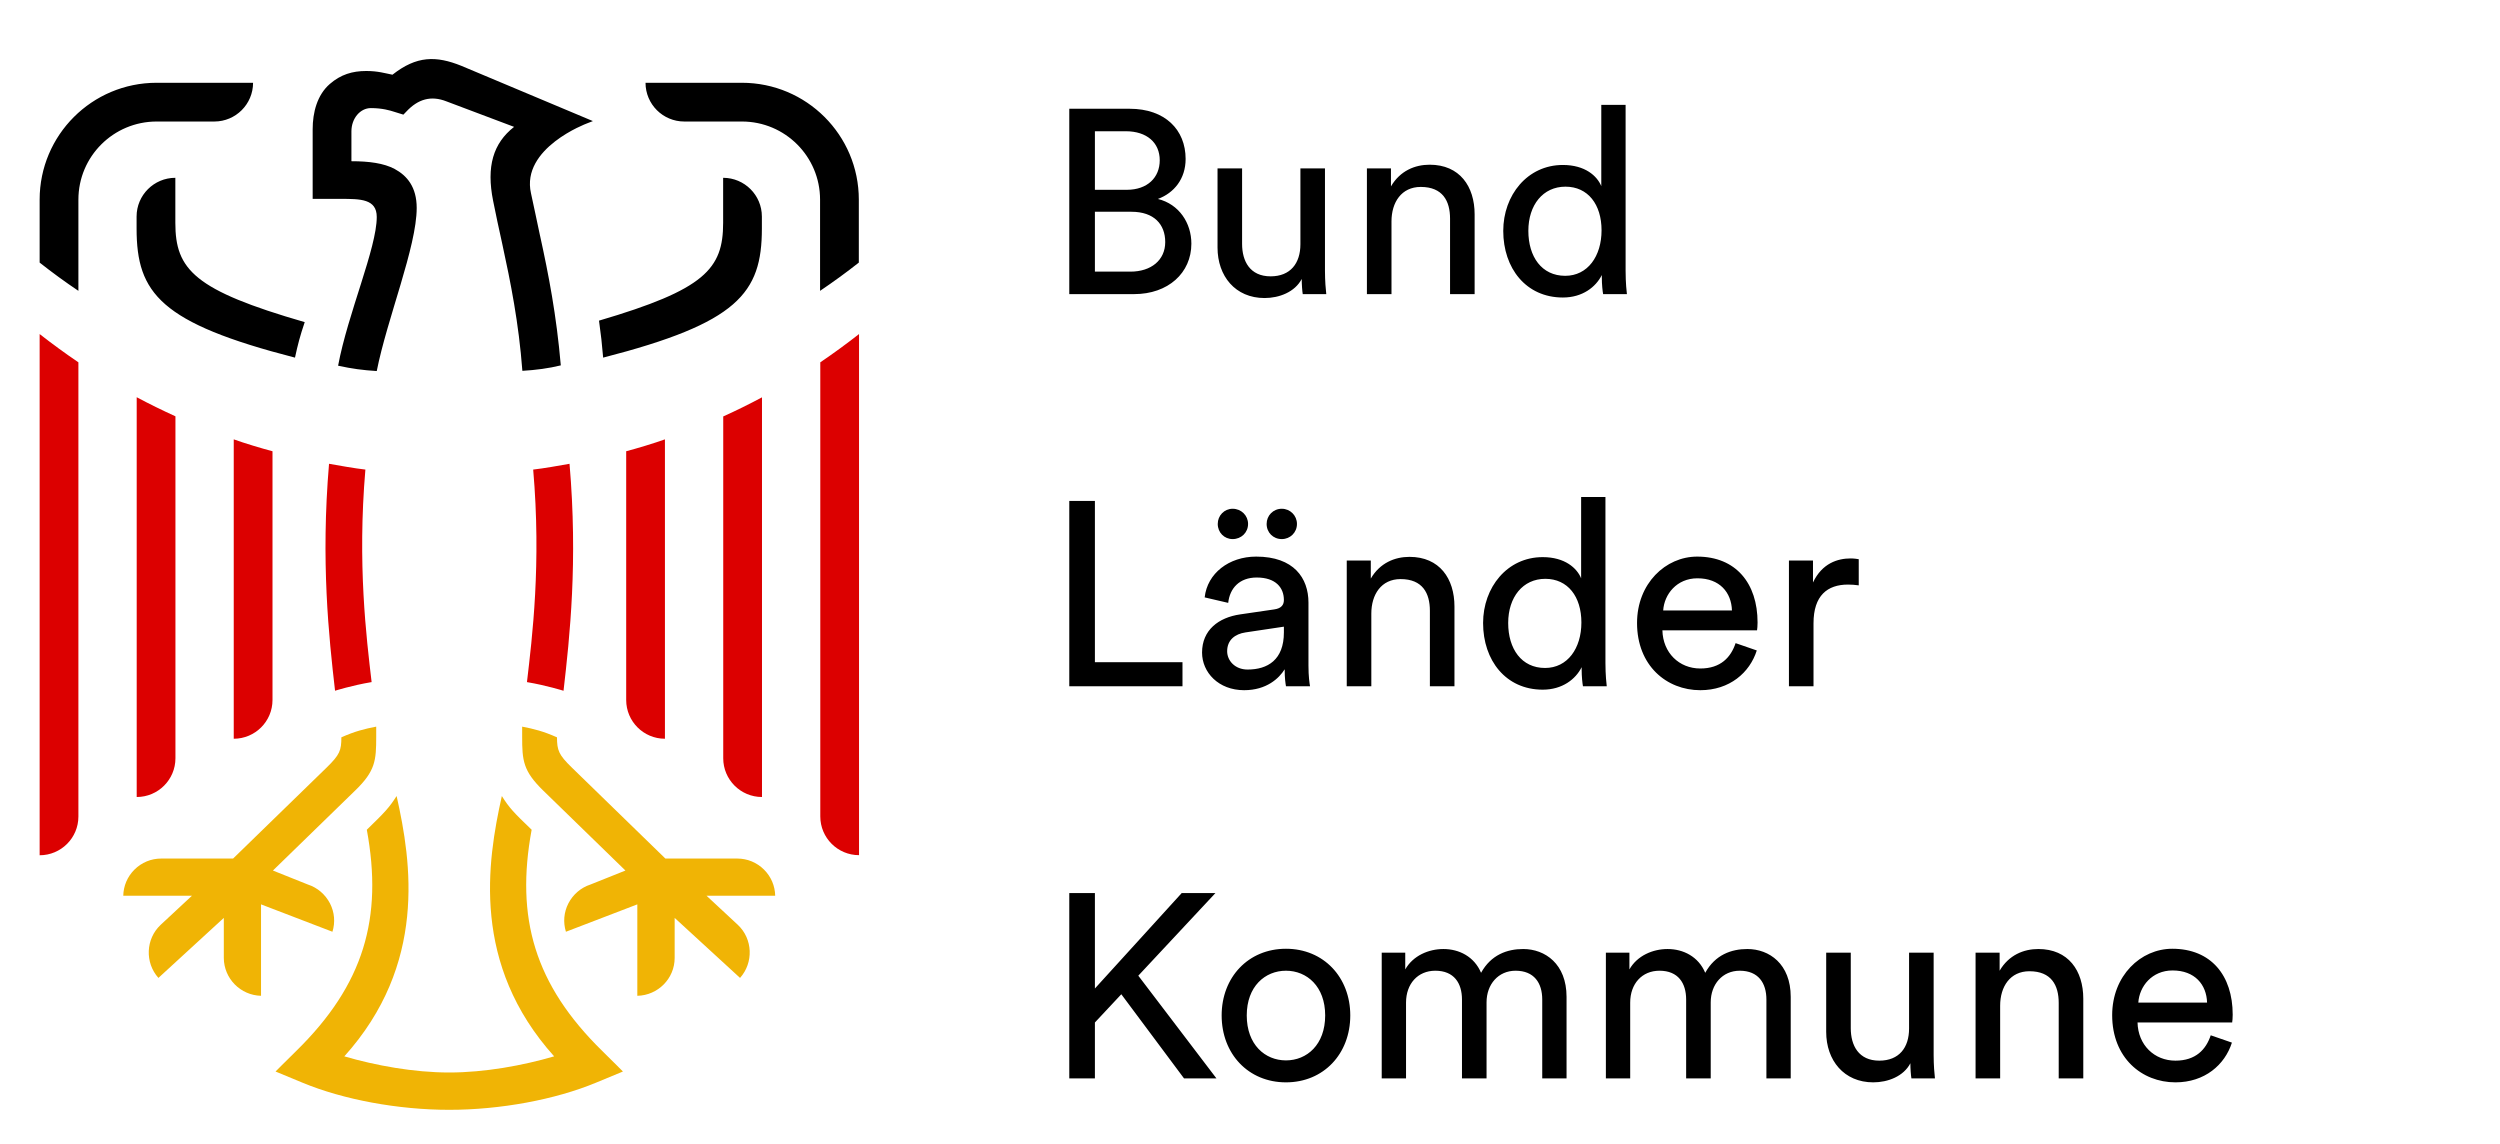 <svg width="153" height="70" viewBox="0 0 153 70" fill="none" xmlns="http://www.w3.org/2000/svg">
<path d="M65.44 6.656H69.136C71.296 6.656 72.56 7.936 72.56 9.728C72.56 10.944 71.856 11.808 70.864 12.176C72.16 12.496 72.912 13.648 72.912 14.912C72.912 16.704 71.488 18 69.408 18H65.44V6.656ZM67.008 11.616H68.96C70.224 11.616 70.976 10.864 70.976 9.808C70.976 8.736 70.192 8.032 68.896 8.032H67.008V11.616ZM67.008 16.624H69.184C70.448 16.624 71.312 15.92 71.312 14.816C71.312 13.728 70.624 12.96 69.248 12.96H67.008V16.624ZM79.665 17.072C79.249 17.872 78.288 18.24 77.392 18.24C75.6 18.24 74.513 16.896 74.513 15.152V10.304H76.016V14.928C76.016 15.984 76.496 16.912 77.76 16.912C78.977 16.912 79.585 16.112 79.585 14.944V10.304H81.088V16.576C81.088 17.184 81.136 17.728 81.168 18H79.728C79.697 17.824 79.665 17.392 79.665 17.072ZM85.159 13.552V18H83.655V10.304H85.127V11.408C85.687 10.448 86.599 10.08 87.495 10.08C89.335 10.08 90.247 11.408 90.247 13.12V18H88.743V13.376C88.743 12.304 88.295 11.44 86.951 11.44C85.767 11.44 85.159 12.384 85.159 13.552ZM93.535 14.128C93.535 15.712 94.351 16.88 95.791 16.88C97.167 16.88 98.015 15.68 98.015 14.096C98.015 12.512 97.183 11.424 95.807 11.424C94.431 11.424 93.535 12.544 93.535 14.128ZM98.031 16.96V16.832C97.663 17.568 96.847 18.208 95.647 18.208C93.391 18.208 91.999 16.416 91.999 14.128C91.999 11.952 93.471 10.096 95.647 10.096C97.007 10.096 97.743 10.768 97.999 11.392V6.416H99.487V16.576C99.487 17.312 99.551 17.872 99.567 18H98.111C98.079 17.824 98.031 17.424 98.031 16.96ZM72.368 42H65.44V30.656H67.008V40.528H72.368V42ZM73.566 39.936C73.566 38.56 74.574 37.792 75.902 37.6L77.982 37.296C78.446 37.232 78.574 36.992 78.574 36.72C78.574 35.968 78.078 35.344 76.91 35.344C75.854 35.344 75.262 36 75.166 36.896L73.726 36.56C73.886 35.088 75.214 34.064 76.878 34.064C79.182 34.064 80.078 35.376 80.078 36.88V40.736C80.078 41.408 80.142 41.808 80.174 42H78.702C78.67 41.808 78.622 41.52 78.622 40.96C78.286 41.504 77.518 42.24 76.142 42.24C74.574 42.24 73.566 41.152 73.566 39.936ZM76.35 40.976C77.582 40.976 78.574 40.384 78.574 38.704V38.352L76.222 38.704C75.582 38.8 75.102 39.168 75.102 39.856C75.102 40.432 75.582 40.976 76.35 40.976ZM74.526 32.064C74.526 31.552 74.926 31.136 75.438 31.136C75.966 31.136 76.382 31.552 76.382 32.064C76.382 32.592 75.966 32.992 75.438 32.992C74.926 32.992 74.526 32.592 74.526 32.064ZM77.518 32.064C77.518 31.552 77.918 31.136 78.446 31.136C78.958 31.136 79.374 31.552 79.374 32.064C79.374 32.592 78.958 32.992 78.446 32.992C77.918 32.992 77.518 32.592 77.518 32.064ZM83.925 37.552V42H82.421V34.304H83.893V35.408C84.453 34.448 85.365 34.08 86.261 34.08C88.101 34.08 89.013 35.408 89.013 37.12V42H87.509V37.376C87.509 36.304 87.061 35.44 85.717 35.44C84.533 35.44 83.925 36.384 83.925 37.552ZM92.301 38.128C92.301 39.712 93.117 40.88 94.557 40.88C95.933 40.88 96.781 39.68 96.781 38.096C96.781 36.512 95.949 35.424 94.573 35.424C93.197 35.424 92.301 36.544 92.301 38.128ZM96.797 40.96V40.832C96.429 41.568 95.613 42.208 94.413 42.208C92.157 42.208 90.765 40.416 90.765 38.128C90.765 35.952 92.237 34.096 94.413 34.096C95.773 34.096 96.509 34.768 96.765 35.392V30.416H98.253V40.576C98.253 41.312 98.317 41.872 98.333 42H96.877C96.845 41.824 96.797 41.424 96.797 40.96ZM101.787 37.36H105.995C105.963 36.256 105.243 35.392 103.883 35.392C102.619 35.392 101.851 36.368 101.787 37.36ZM106.219 39.36L107.515 39.808C107.083 41.168 105.851 42.24 104.059 42.24C101.995 42.24 100.187 40.736 100.187 38.128C100.187 35.712 101.931 34.064 103.867 34.064C106.235 34.064 107.563 35.696 107.563 38.096C107.563 38.288 107.547 38.48 107.531 38.576H101.739C101.771 39.952 102.763 40.912 104.059 40.912C105.307 40.912 105.931 40.224 106.219 39.36ZM113.755 34.224V35.824C113.531 35.792 113.307 35.776 113.099 35.776C111.835 35.776 110.987 36.448 110.987 38.144V42H109.483V34.304H110.955V35.648C111.515 34.464 112.475 34.176 113.259 34.176C113.467 34.176 113.675 34.208 113.755 34.224ZM72.464 66L68.624 60.848L67.008 62.576V66H65.44V54.656H67.008V60.496L72.32 54.656H74.384L69.664 59.712L74.448 66H72.464ZM78.701 64.896C79.981 64.896 81.101 63.936 81.101 62.144C81.101 60.368 79.981 59.408 78.701 59.408C77.421 59.408 76.301 60.368 76.301 62.144C76.301 63.936 77.421 64.896 78.701 64.896ZM78.701 58.064C81.005 58.064 82.637 59.808 82.637 62.144C82.637 64.496 81.005 66.24 78.701 66.24C76.397 66.24 74.765 64.496 74.765 62.144C74.765 59.808 76.397 58.064 78.701 58.064ZM86.049 66H84.561V58.304H86.001V59.328C86.481 58.48 87.441 58.08 88.337 58.08C89.297 58.08 90.225 58.544 90.641 59.536C91.249 58.432 92.241 58.08 93.217 58.08C94.561 58.08 95.873 58.992 95.873 61.008V66H94.385V61.168C94.385 60.16 93.889 59.408 92.753 59.408C91.697 59.408 90.977 60.24 90.977 61.344V66H89.473V61.168C89.473 60.176 88.993 59.408 87.841 59.408C86.769 59.408 86.049 60.208 86.049 61.36V66ZM99.768 66H98.28V58.304H99.72V59.328C100.2 58.48 101.16 58.08 102.056 58.08C103.016 58.08 103.944 58.544 104.36 59.536C104.968 58.432 105.96 58.08 106.936 58.08C108.28 58.08 109.592 58.992 109.592 61.008V66H108.104V61.168C108.104 60.16 107.608 59.408 106.472 59.408C105.416 59.408 104.696 60.24 104.696 61.344V66H103.192V61.168C103.192 60.176 102.712 59.408 101.56 59.408C100.488 59.408 99.768 60.208 99.768 61.36V66ZM116.915 65.072C116.499 65.872 115.539 66.24 114.643 66.24C112.851 66.24 111.763 64.896 111.763 63.152V58.304H113.267V62.928C113.267 63.984 113.747 64.912 115.011 64.912C116.227 64.912 116.835 64.112 116.835 62.944V58.304H118.339V64.576C118.339 65.184 118.387 65.728 118.419 66H116.979C116.947 65.824 116.915 65.392 116.915 65.072ZM122.409 61.552V66H120.905V58.304H122.377V59.408C122.937 58.448 123.849 58.08 124.745 58.08C126.585 58.08 127.497 59.408 127.497 61.12V66H125.993V61.376C125.993 60.304 125.545 59.44 124.201 59.44C123.017 59.44 122.409 60.384 122.409 61.552ZM130.865 61.36H135.073C135.041 60.256 134.321 59.392 132.961 59.392C131.697 59.392 130.929 60.368 130.865 61.36ZM135.297 63.36L136.593 63.808C136.161 65.168 134.929 66.24 133.137 66.24C131.073 66.24 129.265 64.736 129.265 62.128C129.265 59.712 131.009 58.064 132.945 58.064C135.313 58.064 136.641 59.696 136.641 62.096C136.641 62.288 136.625 62.48 136.609 62.576H130.817C130.849 63.952 131.841 64.912 133.137 64.912C134.385 64.912 135.009 64.224 135.297 63.36Z" fill="#000"/>
<path d="M4.798 22.167V49.972C4.798 51.281 3.736 52.342 2.426 52.342V20.444C3.195 21.045 3.99 21.626 4.798 22.174V22.167ZM8.366 24.31V48.777C9.675 48.777 10.737 47.715 10.737 46.406V25.479C9.936 25.112 9.141 24.724 8.366 24.31ZM14.305 26.888V45.211C15.614 45.211 16.677 44.149 16.677 42.84V27.616C16.062 27.456 14.926 27.115 14.305 26.888ZM22.743 41.745C22.422 39.007 21.868 34.52 22.362 28.738C21.707 28.664 20.812 28.504 20.137 28.384C19.63 34.367 20.124 38.961 20.505 42.273C20.505 42.273 21.54 41.946 22.736 41.745H22.743ZM50.202 22.16V49.965C50.202 51.274 51.264 52.336 52.573 52.336V20.444C51.805 21.045 51.01 21.626 50.202 22.174V22.16ZM44.262 25.479V46.406C44.262 47.715 45.325 48.777 46.634 48.777V24.317C45.859 24.731 45.064 25.125 44.262 25.486V25.479ZM38.323 27.616V42.84C38.323 44.149 39.385 45.211 40.694 45.211V26.888C40.073 27.115 38.938 27.456 38.323 27.616ZM34.488 42.273C34.869 38.968 35.37 34.367 34.855 28.384C34.181 28.504 33.286 28.664 32.631 28.738C33.132 34.514 32.571 39.001 32.25 41.745C33.446 41.946 34.481 42.273 34.481 42.273H34.488Z" fill="#DC0000"/>
<path d="M15.982 60.943C14.719 60.916 13.704 59.888 13.697 58.626V56.175L9.695 59.848C8.86 58.913 8.914 57.464 9.829 56.603L11.746 54.82H7.544C7.557 54.212 7.798 53.651 8.225 53.224C8.666 52.783 9.248 52.543 9.869 52.543H14.265L19.991 46.974C20.799 46.186 20.892 45.925 20.892 45.124C21.734 44.75 22.302 44.61 23.024 44.47V45.084C23.024 46.54 22.977 47.181 21.734 48.383C20.465 49.618 16.703 53.277 16.703 53.277L18.841 54.132C19.436 54.326 19.91 54.74 20.198 55.294C20.472 55.835 20.525 56.442 20.345 57.023L15.975 55.347V60.95L15.982 60.943ZM27.493 67.921C30.613 67.921 33.974 67.3 36.479 66.258L38.123 65.577C38.123 65.577 37.595 65.043 36.86 64.322C32.711 60.255 31.542 56.175 32.537 50.78C31.415 49.705 31.161 49.431 30.713 48.717C29.805 52.776 28.849 59.013 33.914 64.649C31.996 65.21 29.664 65.637 27.493 65.637C25.322 65.637 22.99 65.21 21.073 64.649C26.137 59.02 25.188 52.783 24.273 48.717C23.819 49.424 23.565 49.698 22.449 50.78C23.445 56.182 22.275 60.255 18.127 64.322C17.398 65.036 16.864 65.577 16.864 65.577L18.507 66.258C21.013 67.3 24.373 67.921 27.493 67.921ZM39.004 60.943C40.267 60.916 41.289 59.888 41.289 58.626V56.175L45.291 59.848C46.126 58.913 46.073 57.464 45.158 56.603L43.24 54.82H47.442C47.429 54.212 47.189 53.651 46.761 53.224C46.32 52.783 45.739 52.543 45.117 52.543H40.721L34.996 46.974C34.187 46.186 34.094 45.925 34.087 45.124C33.245 44.75 32.678 44.61 31.956 44.47V45.084C31.956 46.54 32.01 47.181 33.245 48.383C34.515 49.618 38.276 53.277 38.276 53.277L36.138 54.132C35.544 54.326 35.069 54.74 34.782 55.294C34.508 55.835 34.455 56.442 34.635 57.023L39.004 55.347V60.95V60.943Z" fill="#F0B405"/>
<path d="M33.052 14.428C33.573 16.799 34.054 19.276 34.321 22.361C33.593 22.541 32.784 22.648 31.969 22.695C31.749 19.763 31.248 17.266 30.74 14.935C30.533 13.994 30.339 13.106 30.179 12.291C29.758 10.188 30.179 8.772 31.462 7.764L27.333 6.208C26.371 5.827 25.576 6.068 24.861 6.836L24.687 7.016L24.126 6.842C23.879 6.762 23.398 6.615 22.696 6.615C22.048 6.615 21.507 7.243 21.507 8.038V9.867C22.583 9.867 23.491 9.987 24.153 10.341C24.908 10.749 25.502 11.443 25.502 12.725C25.502 15.109 23.692 19.496 23.057 22.708C22.202 22.655 21.547 22.568 20.692 22.381C21.287 19.189 23.057 15.189 23.057 13.279C23.057 12.171 22.055 12.171 20.846 12.171H19.135V7.911C19.135 6.882 19.409 5.814 20.184 5.14C20.852 4.559 21.567 4.345 22.416 4.345C23.137 4.345 23.565 4.485 24.019 4.572C25.496 3.41 26.685 3.403 28.241 4.031L36.285 7.41L35.911 7.557C35.911 7.557 31.869 9.059 32.497 11.83C32.678 12.618 32.845 13.5 33.052 14.435V14.428ZM9.582 5.066C5.633 5.066 2.426 8.265 2.426 12.218V16.071C3.195 16.678 3.983 17.253 4.798 17.8V12.218C4.798 9.573 6.943 7.437 9.588 7.437H13.116C13.771 7.437 14.365 7.17 14.793 6.742C15.22 6.315 15.488 5.721 15.488 5.066H9.588H9.582ZM18.654 19.716C11.893 17.76 10.731 16.505 10.731 13.64V10.882C9.421 10.882 8.359 11.944 8.359 13.253V13.987C8.359 17.954 9.829 19.77 18.053 21.887C18.227 21.079 18.36 20.571 18.648 19.716H18.654ZM39.506 5.066C39.506 5.721 39.773 6.315 40.2 6.742C40.628 7.17 41.223 7.437 41.877 7.437H45.405C48.05 7.437 50.188 9.58 50.188 12.218V17.8C50.997 17.253 51.792 16.678 52.56 16.071V12.218C52.56 8.265 49.353 5.066 45.405 5.066H39.506ZM36.913 21.887C45.138 19.77 46.627 17.954 46.627 13.987V13.253C46.627 11.944 45.565 10.882 44.256 10.882V13.64C44.256 16.458 43.133 17.72 36.659 19.623C36.766 20.364 36.853 21.139 36.913 21.887Z" fill="black"/>
</svg>
